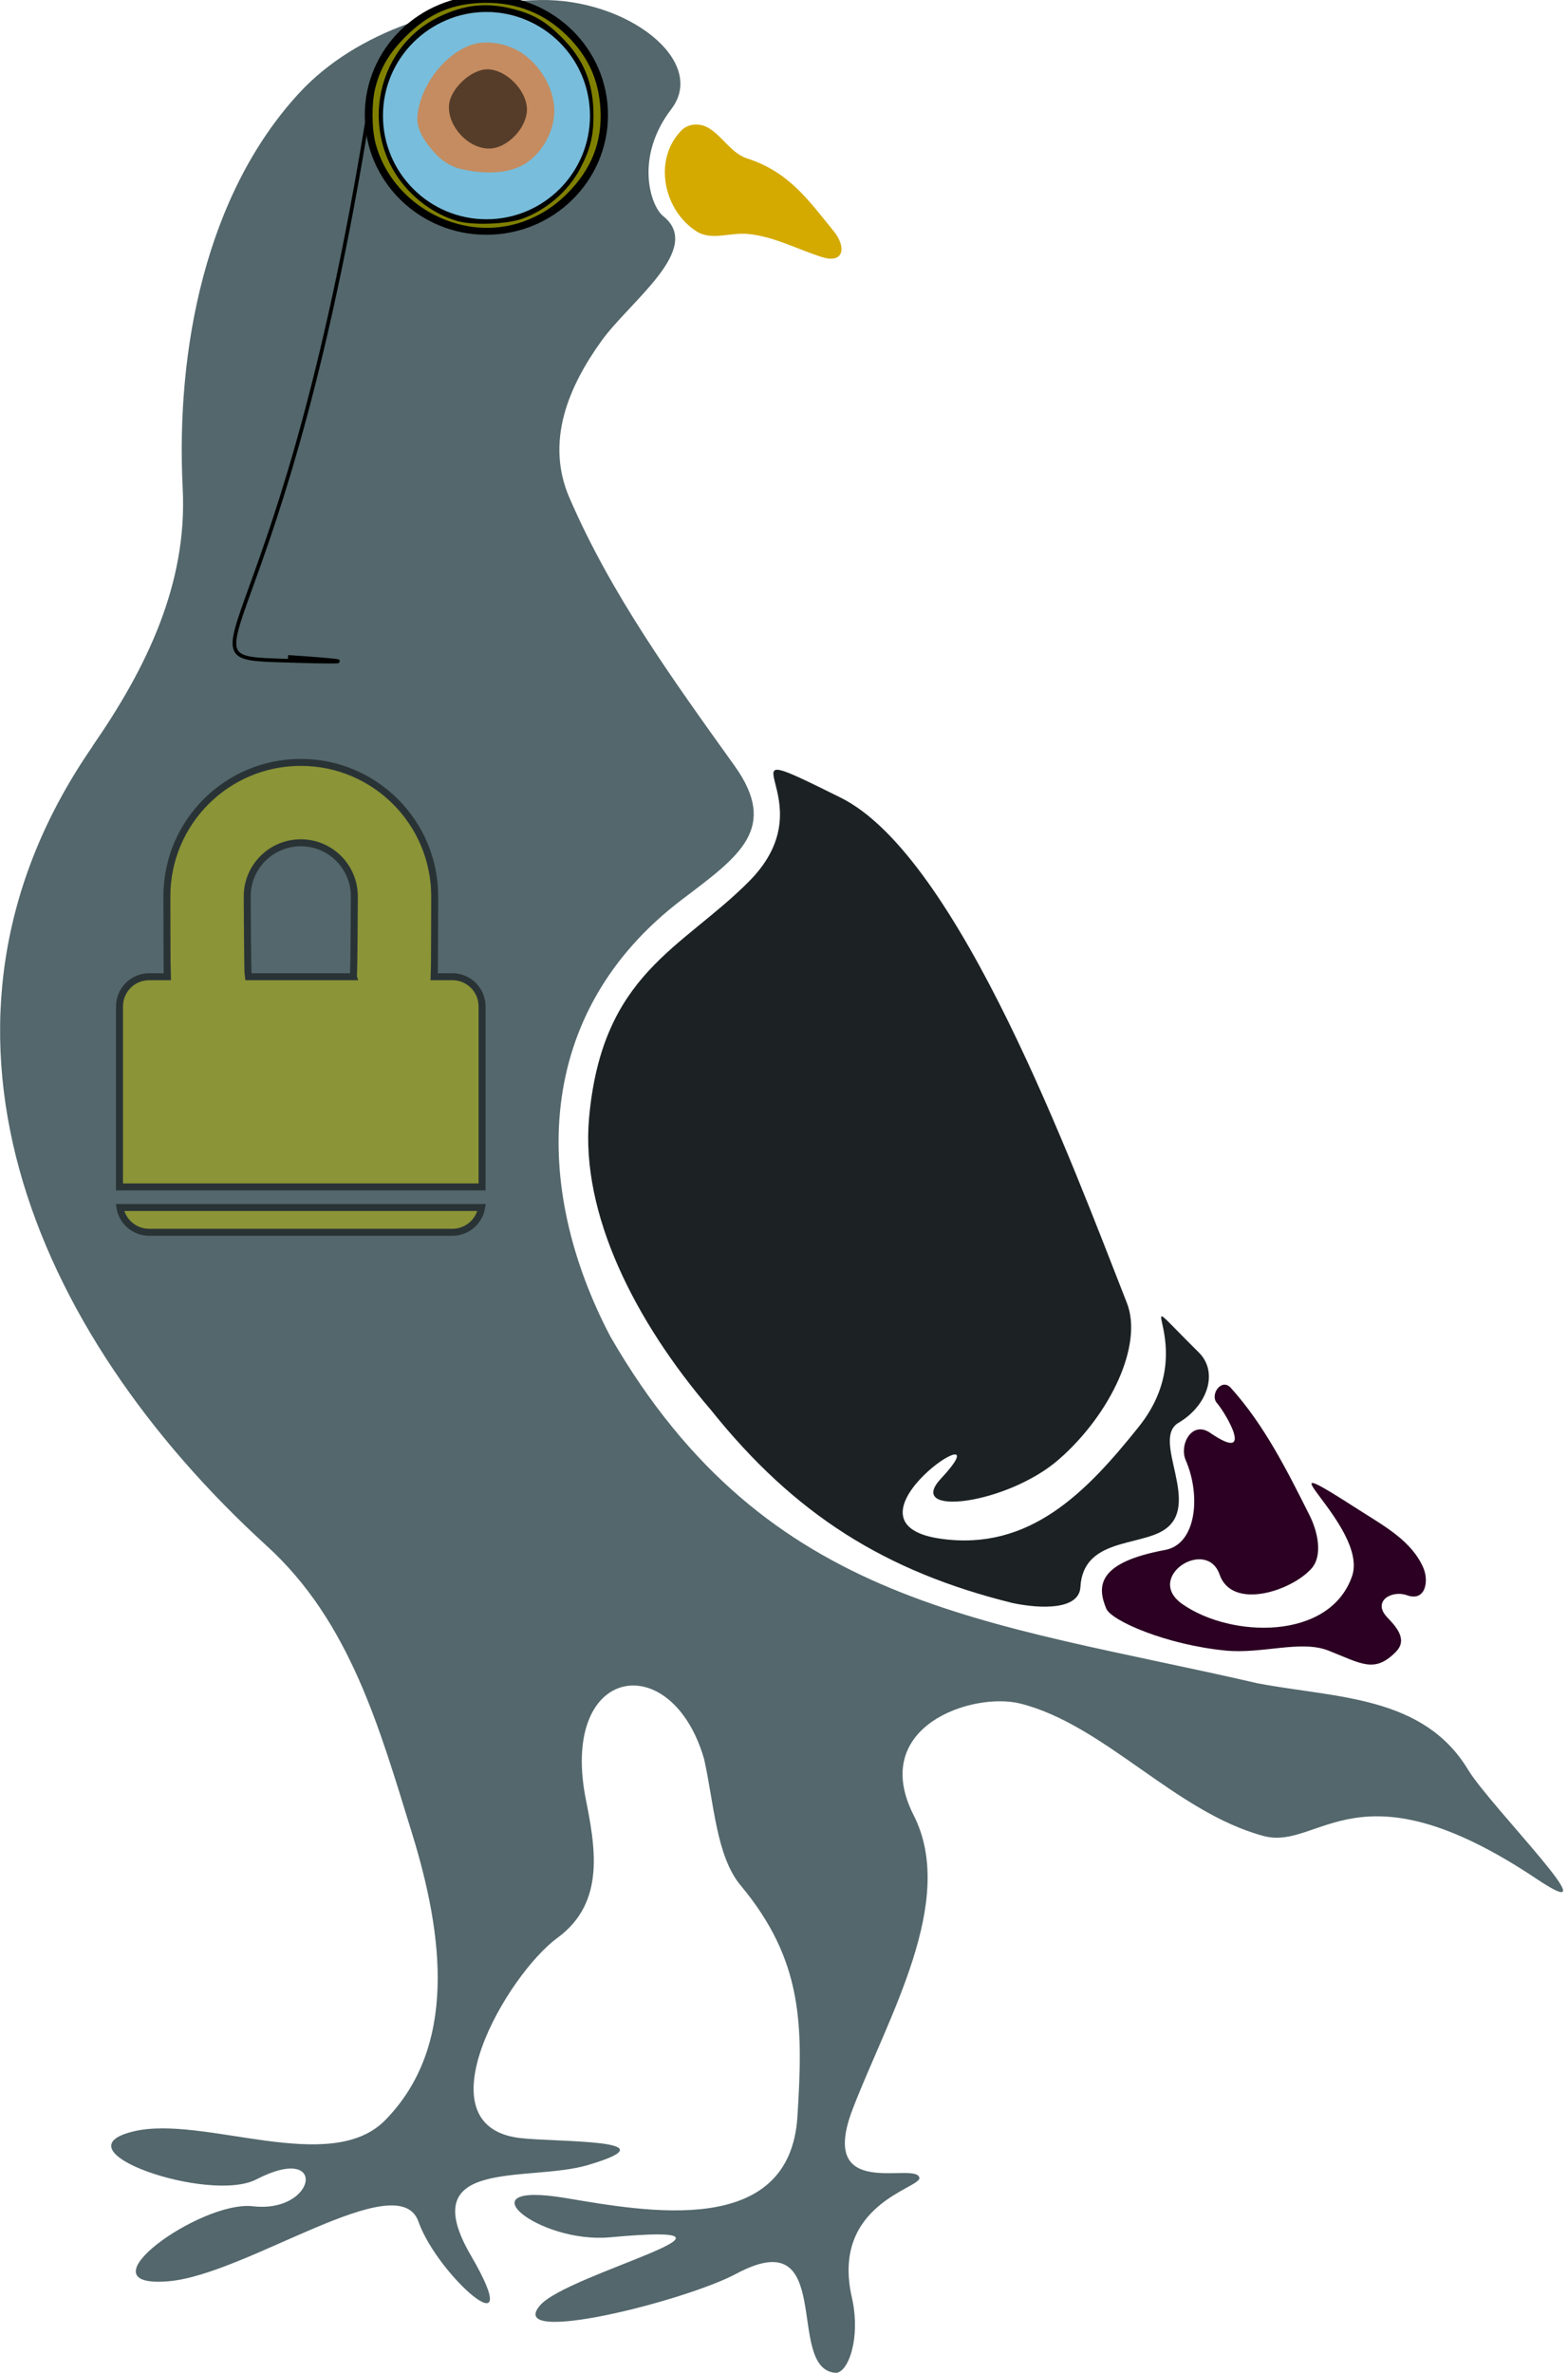 <svg xmlns="http://www.w3.org/2000/svg" xmlns:xlink="http://www.w3.org/1999/xlink" viewBox="0 0 225.65 341.36" version="1"><defs><linearGradient y2="52.609" spreadMethod="reflect" gradientUnits="userSpaceOnUse" y1="52.609" gradientTransform="matrix(2.152 0 0 1.771 -.051 4.352)" x2="44.724" x1="29.614"><stop offset="0" stop-color="#a47c44"/><stop offset=".75" stop-color="#baa363"/><stop offset="1" stop-color="#d6c795"/></linearGradient><linearGradient y2="47.296" xlink:href="#a" spreadMethod="reflect" gradientUnits="userSpaceOnUse" y1="46.357" gradientTransform="matrix(2.219 0 0 1.826 -.051 -1.013)" x2="29.094" x1="29.094"/><linearGradient id="a"><stop offset="0"/><stop offset="1" stop-color="#fff"/></linearGradient><linearGradient y2="45.888" xlink:href="#a" spreadMethod="reflect" gradientUnits="userSpaceOnUse" y1="44.011" gradientTransform="matrix(2.219 0 0 1.826 -.051 -1.013)" x2="24.606" x1="24.261"/><linearGradient><stop offset="0"/><stop offset="1" stop-color="#fff"/></linearGradient><linearGradient y2="62.78" xlink:href="#a" spreadMethod="reflect" gradientUnits="userSpaceOnUse" y1="60.434" gradientTransform="matrix(2.219 0 0 1.826 -.051 -1.013)" x2="17.425" x1="17.682"/><linearGradient><stop offset="0"/><stop offset="1" stop-color="#fff"/></linearGradient><radialGradient xlink:href="#b" gradientUnits="userSpaceOnUse" cy="22.546" cx="20.361" gradientTransform="matrix(.433 0 0 1.435 6.41 -.113)" r="15.157"/><linearGradient id="b"><stop offset="0" stop-color="#fff"/><stop offset="1" stop-color="#fff" stop-opacity="0"/></linearGradient><radialGradient xlink:href="#b" gradientUnits="userSpaceOnUse" cy="22.546" cx="20.361" gradientTransform="matrix(.5 0 0 1.675 5.003 -5.108)" r="15.157"/><linearGradient><stop offset="0" stop-color="#fff"/><stop offset="1" stop-color="#fff" stop-opacity="0"/></linearGradient><radialGradient xlink:href="#b" gradientUnits="userSpaceOnUse" cy="22.546" cx="20.361" gradientTransform="matrix(.621 0 0 1.882 2.389 -9.409)" r="15.157"/><linearGradient><stop offset="0" stop-color="#fff"/><stop offset="1" stop-color="#fff" stop-opacity="0"/></linearGradient><radialGradient xlink:href="#b" gradientUnits="userSpaceOnUse" cy="22.546" cx="20.361" gradientTransform="matrix(.433 0 0 1.435 6.41 -.113)" r="15.157"/><linearGradient><stop offset="0" stop-color="#fff"/><stop offset="1" stop-color="#fff" stop-opacity="0"/></linearGradient><radialGradient xlink:href="#b" gradientUnits="userSpaceOnUse" cy="22.546" cx="20.361" gradientTransform="matrix(.5 0 0 1.675 5.003 -5.108)" r="15.157"/><linearGradient><stop offset="0" stop-color="#fff"/><stop offset="1" stop-color="#fff" stop-opacity="0"/></linearGradient><radialGradient xlink:href="#b" gradientUnits="userSpaceOnUse" cy="22.546" cx="20.361" gradientTransform="matrix(.621 0 0 1.882 2.389 -9.409)" r="15.157"/><linearGradient><stop offset="0" stop-color="#fff"/><stop offset="1" stop-color="#fff" stop-opacity="0"/></linearGradient><linearGradient y2="44.981" xlink:href="#b" gradientUnits="userSpaceOnUse" y1="68.68" gradientTransform="matrix(2.136 0 0 1.826 2.349 -1.013)" x2="26.974" x1="26.974"/><linearGradient><stop offset="0" stop-color="#fff"/><stop offset="1" stop-color="#fff" stop-opacity="0"/></linearGradient><linearGradient y2="11.711" xlink:href="#b" gradientUnits="userSpaceOnUse" y1="1.625" gradientTransform="matrix(1.632 0 0 2.436 -.051 2.01)" x2="35.996" x1="35.996"/><linearGradient><stop offset="0" stop-color="#fff"/><stop offset="1" stop-color="#fff" stop-opacity="0"/></linearGradient><linearGradient y2="6.092" xlink:href="#b" gradientUnits="userSpaceOnUse" y1="11.17" gradientTransform="matrix(1.637 0 0 2.474 -.051 -.013)" x2="39.724" x1="38.363"/><linearGradient><stop offset="0" stop-color="#fff"/><stop offset="1" stop-color="#fff" stop-opacity="0"/></linearGradient><radialGradient xlink:href="#c" gradientUnits="userSpaceOnUse" cy="8.981" cx="21.595" gradientTransform="matrix(2.367 0 0 1.726 -.404 -.013)" r="6.068"/><linearGradient id="c"><stop offset="0" stop-color="#ffe19c"/><stop offset="1" stop-color="#b79e4f" stop-opacity="0"/></linearGradient><radialGradient xlink:href="#c" gradientUnits="userSpaceOnUse" cy="8.981" cx="21.595" gradientTransform="matrix(-2.367 0 0 1.726 129.12 -.113)" r="6.068"/><linearGradient><stop offset="0" stop-color="#ffe19c"/><stop offset="1" stop-color="#b79e4f" stop-opacity="0"/></linearGradient><linearGradient y2="7.586" xlink:href="#b" gradientUnits="userSpaceOnUse" y1="9.575" gradientTransform="matrix(1.632 0 0 2.482 -.051 -.013)" x2="38.782" x1="38.782"/><linearGradient><stop offset="0" stop-color="#fff"/><stop offset="1" stop-color="#fff" stop-opacity="0"/></linearGradient><linearGradient y2="-13.17" xlink:href="#b" gradientUnits="userSpaceOnUse" y1="24.385" gradientTransform="matrix(2.21 0 0 1.964 -1.516 -2.171)" x2="33.184" x1="33.184"/><linearGradient><stop offset="0" stop-color="#fff"/><stop offset="1" stop-color="#fff" stop-opacity="0"/></linearGradient><linearGradient y2="-13.17" xlink:href="#b" gradientUnits="userSpaceOnUse" y1="24.385" gradientTransform="matrix(2.161 0 0 1.804 -.051 2.267)" x2="33.184" x1="33.184"/><linearGradient><stop offset="0" stop-color="#fff"/><stop offset="1" stop-color="#fff" stop-opacity="0"/></linearGradient><radialGradient xlink:href="#c" gradientUnits="userSpaceOnUse" cy="8.981" cx="21.595" gradientTransform="matrix(3.085 0 0 2.053 -15.985 -3.149)" r="6.068"/><linearGradient><stop offset="0" stop-color="#ffe19c"/><stop offset="1" stop-color="#b79e4f" stop-opacity="0"/></linearGradient><radialGradient xlink:href="#c" gradientUnits="userSpaceOnUse" cy="8.981" cx="21.595" gradientTransform="matrix(-2.846 0 0 2.088 139.53 -3.586)" r="6.068"/><linearGradient><stop offset="0" stop-color="#ffe19c"/><stop offset="1" stop-color="#b79e4f" stop-opacity="0"/></linearGradient><radialGradient xlink:href="#d" gradientUnits="userSpaceOnUse" cy="231.98" cx="8.018" gradientTransform="scale(3.742 .267)" r="7.483"/><linearGradient id="d"><stop offset="0" stop-color="#282828"/><stop offset="1" stop-color="#282828" stop-opacity="0"/></linearGradient><radialGradient xlink:href="#d" gradientUnits="userSpaceOnUse" cy="231.98" cx="8.018" gradientTransform="scale(3.742 .267)" r="7.483"/><linearGradient><stop offset="0" stop-color="#282828"/><stop offset="1" stop-color="#282828" stop-opacity="0"/></linearGradient><radialGradient xlink:href="#d" gradientUnits="userSpaceOnUse" cy="231.98" cx="8.018" gradientTransform="scale(3.742 .267)" r="7.483"/><linearGradient><stop offset="0" stop-color="#282828"/><stop offset="1" stop-color="#282828" stop-opacity="0"/></linearGradient></defs><g><path d="M13.317 107.327c7.738-11.173 13.67-23.317 12.977-37.035-1.015-20.097 3.334-42.296 16.694-56.836C51.372 4.33 65.004.26 77.645.006 90.287-.25 101.882 8.796 96.61 15.69c-5.346 6.994-2.96 13.976-1.185 15.386 5.904 4.693-4.764 12.24-8.884 17.983-4.733 6.596-8.09 14.458-4.597 22.543 6.074 14.064 15.106 26.456 23.75 38.537 6.467 9.035.67 13.034-7.502 19.226-21.543 16.324-21.653 41.4-10.34 62.926 22.59 39.08 54.05 40.845 93.195 49.87 11.323 2.127 23.747 1.742 30.208 12.393 3.286 5.416 21.4 23.435 9.914 15.753-25.847-17.287-31.225-4.02-39.328-6.195-12.692-3.406-22.847-15.973-34.987-19.046-6.842-1.732-21.883 3.25-15.368 16.064 6.252 12.3-3.636 28.925-8.77 42.245-5.18 13.444 9.09 7.474 9.59 9.898.312 1.51-12.786 3.7-9.72 17.2 1.35 5.95-.585 11.01-2.384 10.86-7.304-.606.19-21.987-14.252-14.244-7.294 3.91-33.332 10.47-28.228 4.54 3.948-4.588 34.704-12.042 10.07-9.787-10.305.943-21.433-8.16-6.455-5.658 11.62 1.94 32.317 5.874 33.42-11.7.82-13.097.86-22.433-8.18-33.276-3.52-4.223-3.838-11.928-5.258-18.2-4.627-15.898-20.553-13.577-17.11 5.335 1.422 7.176 3.054 15.266-3.99 20.425-7.256 5.312-19.864 26.993-5.472 28.784 5.137.64 22.745.11 9.824 3.907-8.59 2.523-25.1-1.23-16.8 13.01 8.338 14.302-4.78 2.982-7.547-4.875-2.878-8.176-24.724 7.65-36.008 8.575-13.07 1.074 4.66-11.665 12.178-10.793 9.173 1.064 10.88-9.238.488-3.86-6.712 3.476-29.14-4.16-17.666-6.91 10.09-2.417 28.282 6.486 36.23-1.625 10.322-10.534 8.455-26.377 3.834-41.304-4.654-15.03-8.876-30.338-20.85-41.258-33.96-30.96-52.72-75.19-25.1-115.07z" fill="#53676c" fill-rule="evenodd"/><path d="M100.307 33.327c-4.732-2.94-6.43-10.253-2.257-14.553.984-1.013 2.64-1.113 3.867-.396 2.07 1.21 3.29 3.66 5.594 4.408 6.038 1.96 8.79 5.96 12.46 10.46 1.864 2.287 1.5 4.735-1.672 3.738-3.592-1.128-6.856-2.953-10.656-3.33-2.478-.247-5.232.98-7.335-.327z" fill="#d4aa00" fill-rule="evenodd"/><path d="M107.797 126.787c-9.697 9.75-21.16 13.21-23.025 34.044-1.236 13.803 6.66 29.31 17.527 41.986 12.044 15.056 25.12 23.267 43.417 27.783 4.098.865 9.583 1.005 9.767-2.303.385-6.947 8.295-5.855 11.964-8.163 5.67-3.568-1.888-13.09 2.15-15.46 4.18-2.454 5.802-7.276 2.92-10.122-11.928-11.787 1.066-1.456-8.623 10.674-7.537 9.436-15.724 17.93-28.505 16.127-16.316-2.303 9.965-19.322 0-8.623-5.174 5.553 9.57 3.7 16.998-2.794 7.43-6.493 12.144-16.494 9.786-22.492-7.753-19.725-24.172-64.257-41.2-72.703-19.71-9.775-1.097-.1-13.178 12.047z" fill="#1c2224" fill-rule="evenodd"/><path d="M200.917 237.577c1.74-1.783-.132-3.703-1.303-4.942-2.17-2.297.672-3.942 2.863-3.154 2.682.967 3.177-2.04 2.36-3.934-1.686-3.9-5.633-6.007-9.213-8.305-16.107-10.338 1.446 2.28-1.05 9.493-3.206 9.27-17.38 8.935-24.416 4.02-5.538-3.868 3.478-9.652 5.353-4.247 1.778 5.123 10.227 2.425 13.192-.834 1.724-1.895.91-5.393-.24-7.68-3.207-6.39-6.517-13.02-11.35-18.358-1.32-1.458-3.046.998-1.984 2.2 1.226 1.388 5.615 8.808-.984 4.277-2.608-1.79-4.49 1.697-3.503 3.96 2.184 5 1.574 12.05-2.968 12.892-9.742 1.803-9.84 5.192-8.465 8.452.728 1.725 8.594 5.188 17.18 6.023 5.24.51 10.832-1.553 14.762-.006 4.814 1.897 6.67 3.322 9.767.147z" fill="#2b0022" fill-rule="evenodd"/><g fill="#c3c100" stroke="#000" stroke-width="1.003" opacity=".502"><path d="M17.257 173.707c.338 2.022 2.093 3.56 4.21 3.56h43.637c2.116 0 3.87-1.538 4.21-3.56H17.257zm4.21-33.203c-2.36 0-4.27 1.91-4.27 4.27v25.97h52.176v-25.97c0-2.36-1.91-4.27-4.268-4.27H62.5c.038-.49.055-11.062.055-11.56 0-10.643-8.628-19.27-19.27-19.27s-19.27 8.627-19.27 19.27c0 .498.02 11.07.054 11.56h-2.604zm29.384 0H35.72c-.095-.48-.143-11.05-.143-11.56 0-4.258 3.452-7.708 7.71-7.708 4.256 0 7.706 3.45 7.706 7.707 0 .51-.047 11.082-.142 11.56z" fill-rule="evenodd"/></g><path d="M53.726 11.798C40.92 95.034 23.846 94.5 40.92 95.034c17.075.534.534-.534.534-.534" fill="none" stroke="#000" stroke-width=".528"/><g><g stroke="#000"><path d="M86.995 16.548c0 9.237-7.61 16.724-17 16.724s-17-7.487-17-16.724c0-9.236 7.61-16.724 17-16.724s17 7.488 17 16.724z" fill="none"/><path d="M85.06 16.548c0 8.473-6.745 15.342-15.065 15.342S54.93 25.02 54.93 16.548c0-8.473 6.744-15.34 15.065-15.34 8.32 0 15.065 6.867 15.065 15.34z" fill="none"/><path d="M65.957 32.376c-5.917-1.55-10.602-6.126-12.06-11.783-.555-2.148-.564-5.85-.02-7.987.74-2.904 2.014-5.054 4.415-7.455C61.682 1.765 65.166.3 69.905.27 74.5.24 78.457 1.837 81.678 5.015c3.083 3.042 4.62 6.406 4.866 10.643.277 4.784-1.295 8.774-4.858 12.326-4.26 4.245-10.084 5.87-15.73 4.392zm9.19-1.05c3.454-1.262 6.577-3.98 8.25-7.185 1.4-2.678 1.864-4.51 1.874-7.413.017-4.708-1.358-8.103-4.576-11.297-2.284-2.27-4.003-3.263-6.942-4.014-3.74-.957-6.89-.623-10.48 1.112-9.52 4.596-11.61 17.604-4.04 25.134 1.96 1.948 4.3 3.353 6.696 4.02 2.21.616 7.072.428 9.22-.356z" fill="#808000" stroke-width=".276"/></g><path d="M84.905 16.643c0 8.23-6.67 14.9-14.896 14.9-8.228 0-14.897-6.67-14.897-14.9s6.67-14.9 14.896-14.9 14.895 6.67 14.895 14.9z" fill="#78bddb"/></g><path d="M66.277 24.297c3.09.72 6.834.89 9.477-.865 2.37-1.57 4.04-4.68 4.018-7.523-.026-3.126-1.974-6.433-4.553-8.197-2.19-1.496-5.443-2.122-7.878-1.076-3.818 1.64-6.914 5.983-7.278 10.123-.172 1.948 1.23 3.838 2.54 5.29.962 1.065 2.275 1.92 3.673 2.247z" fill="#f60" fill-rule="evenodd" opacity=".562"/><path d="M64.617 15.148c.16-2.37 3.202-5.217 5.576-5.176 2.644.047 5.497 2.944 5.636 5.585.14 2.684-2.757 5.81-5.445 5.816-3.023.007-5.973-3.21-5.768-6.225z" fill-rule="evenodd" opacity=".562"/></g></svg>